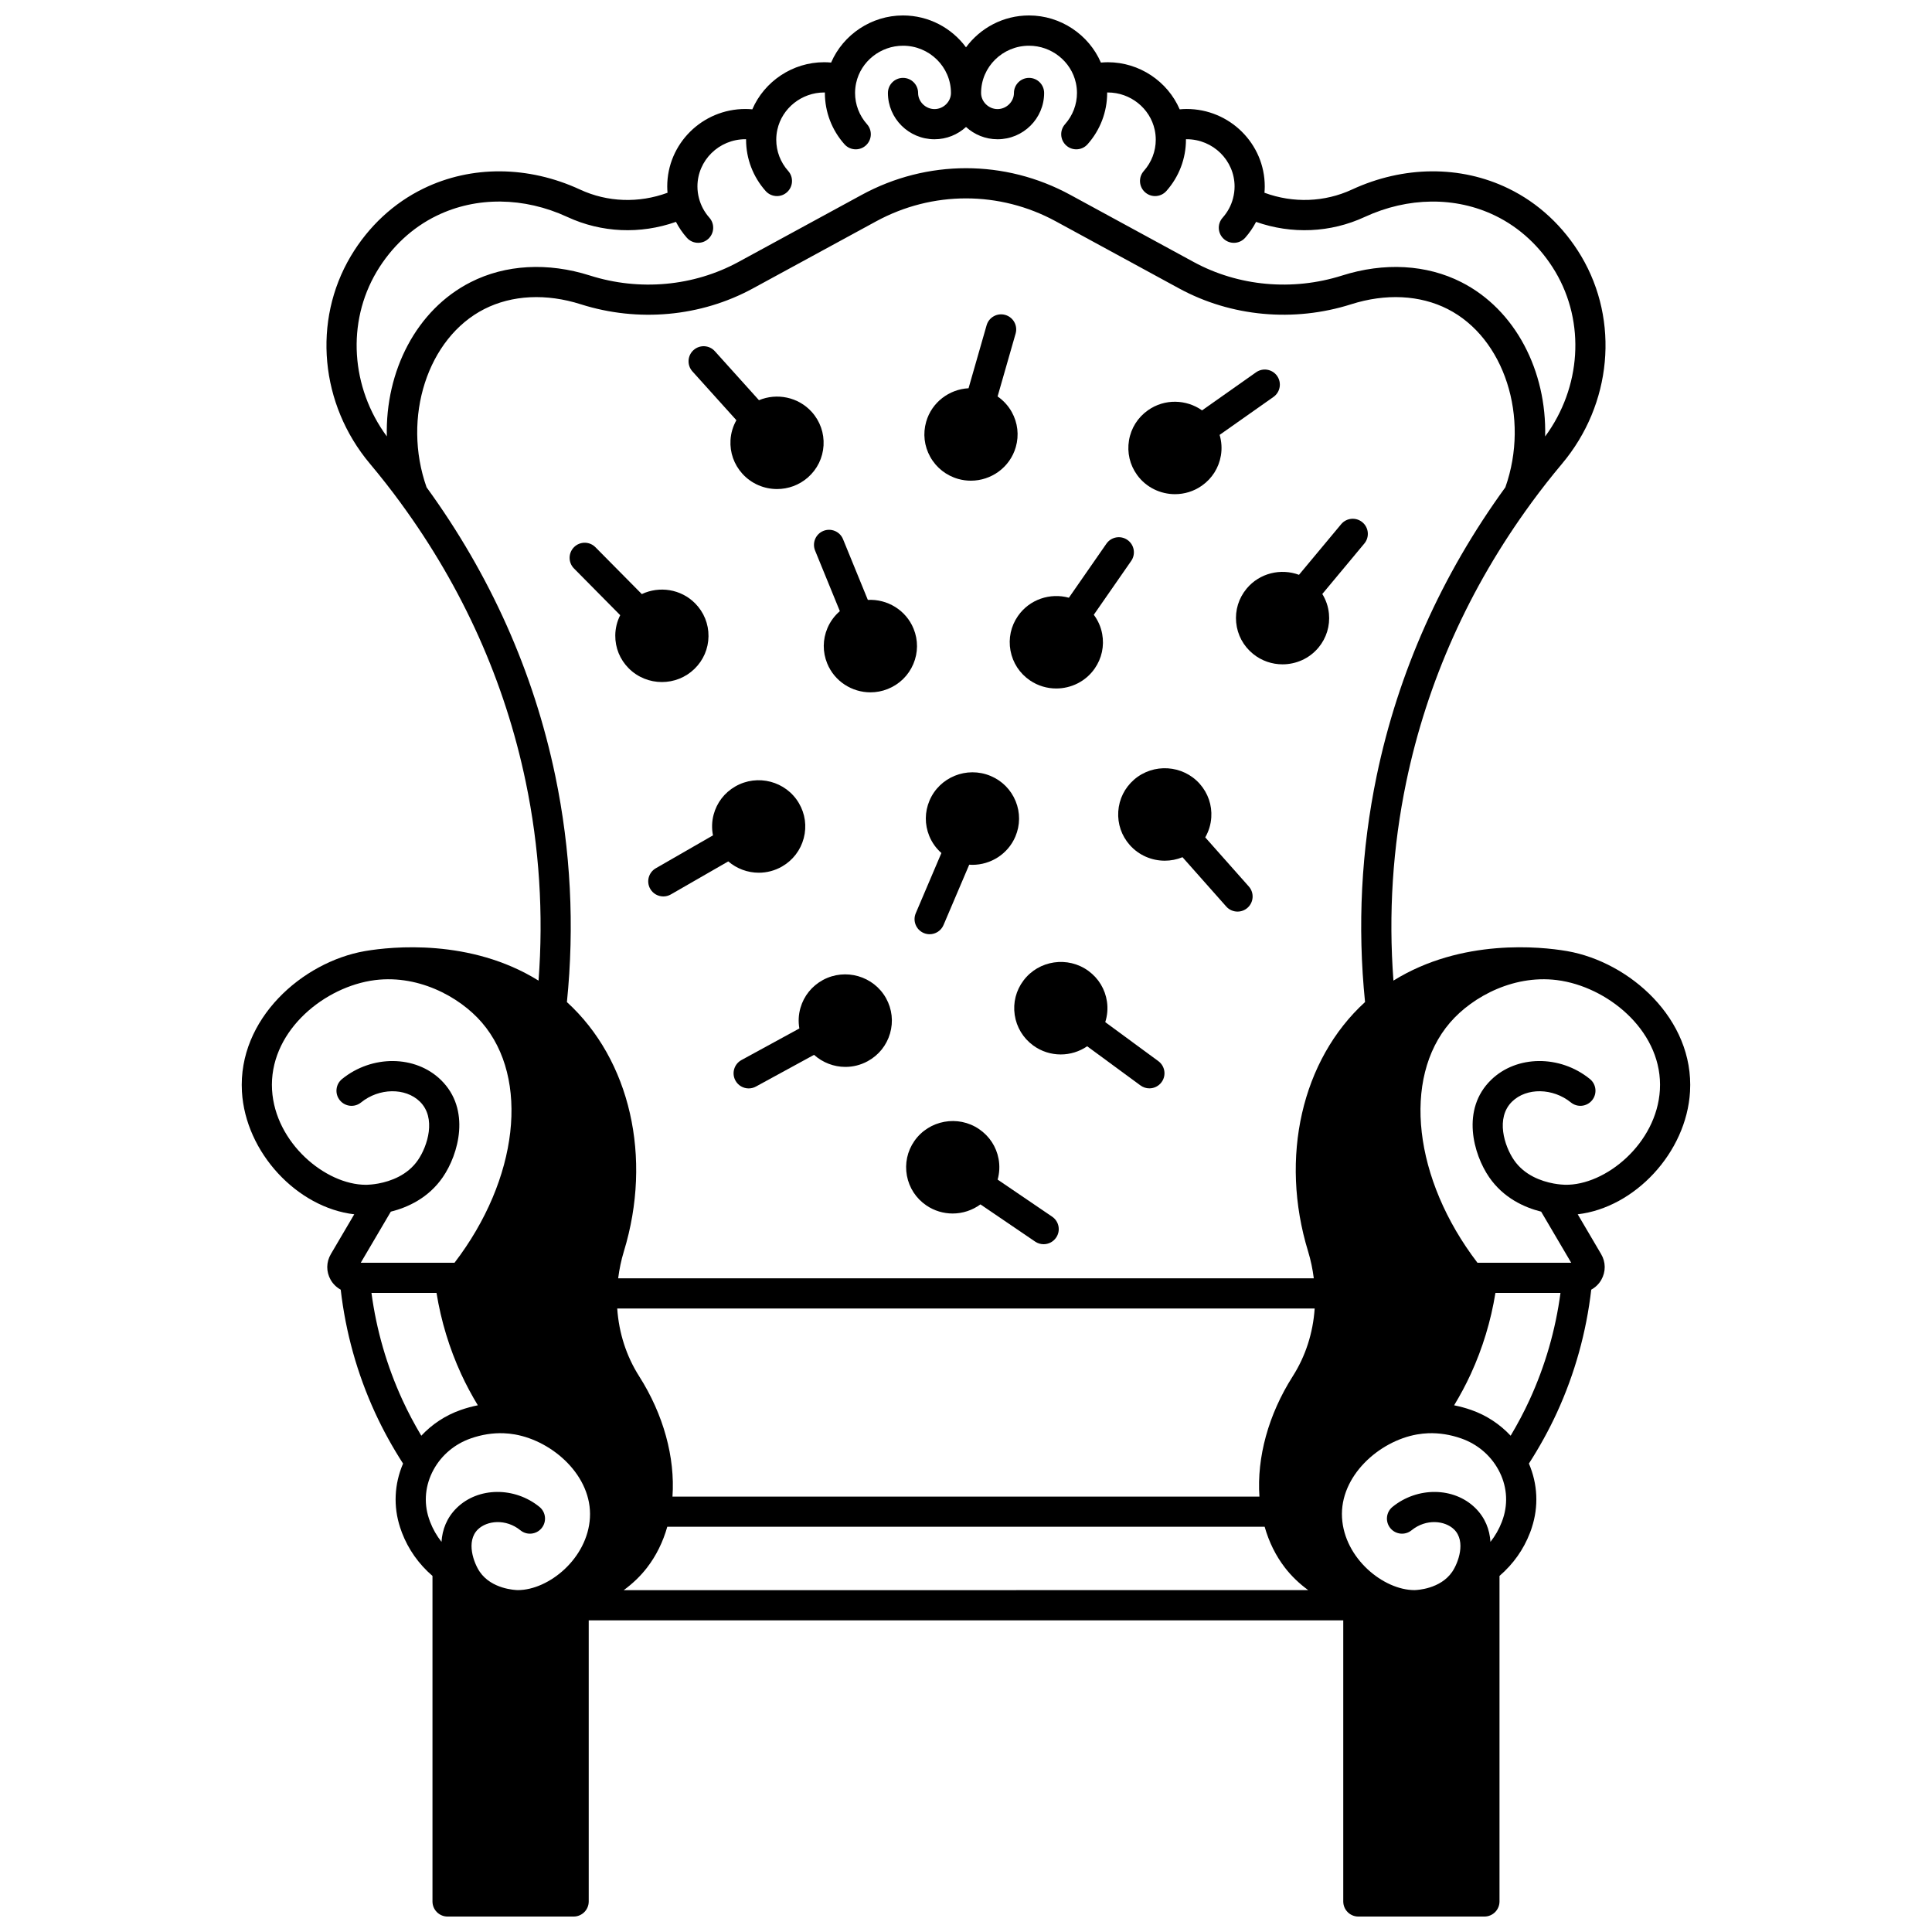 <?xml version="1.0" encoding="UTF-8"?>
<!-- Uploaded to: ICON Repo, www.iconrepo.com, Generator: ICON Repo Mixer Tools -->
<svg width="800px" height="800px" version="1.1" viewBox="144 144 512 512" xmlns="http://www.w3.org/2000/svg">
 <defs>
  <clipPath id="a">
   <path d="m208 148.09h384v503.81h-384z"/>
  </clipPath>
 </defs>
 <g clip-path="url(#a)">
  <path d="m559.34 396.06h-0.004c-0.094-0.016-0.195-0.035-0.324-0.055-6.535-1.098-27.594-3.414-45.734 7.867-1.34-17.684-0.207-35.359 3.391-52.641 5.535-26.566 16.672-51.426 33.102-73.887 0.043-0.059 0.082-0.113 0.121-0.176 2.562-3.496 5.273-6.949 8.062-10.27 13.227-15.746 15.273-37.848 5.094-55-4.707-7.906-11.383-14.113-19.312-17.953-12.66-6.152-27.77-6.047-41.453 0.289-7.285 3.375-15.586 3.648-23.188 0.848 0.047-0.559 0.078-1.117 0.078-1.676 0-11.316-9.289-20.523-20.703-20.523-0.617 0-1.23 0.035-1.844 0.094-3.199-7.414-10.676-12.484-19.035-12.484-0.617 0-1.23 0.035-1.844 0.09-3.207-7.414-10.684-12.488-19.043-12.488-6.859 0-12.934 3.34-16.703 8.449-3.769-5.109-9.844-8.449-16.707-8.449-8.363 0-15.844 5.078-19.039 12.484-0.613-0.055-1.227-0.09-1.844-0.09-8.363 0-15.844 5.078-19.039 12.484-0.613-0.055-1.227-0.09-1.844-0.09-11.414 0-20.703 9.207-20.703 20.523 0 0.562 0.031 1.121 0.078 1.676-7.602 2.801-15.902 2.531-23.188-0.848-13.684-6.336-28.789-6.441-41.449-0.289-7.934 3.844-14.613 10.051-19.316 17.961-10.18 17.148-8.133 39.246 5.094 54.992 2.824 3.363 5.566 6.859 8.156 10.398 0.012 0.016 0.016 0.031 0.027 0.047 16.43 22.461 27.566 47.32 33.102 73.887 3.598 17.285 4.731 34.961 3.391 52.645-18.09-11.246-39.059-8.984-45.719-7.875h-0.008c-0.02 0.004-0.047 0.008-0.066 0.012-0.082 0.012-0.156 0.027-0.238 0.043-0.012 0.004-0.023 0-0.035 0.004-16.512 2.898-33.648 17.953-32.539 37.23 0.941 16.18 14.668 30.754 29.766 32.512l-6.191 10.531c-1.262 2.133-1.285 4.688-0.059 6.84 0.637 1.117 1.57 2.004 2.664 2.606 1.305 11.281 4.344 22.227 9.086 32.566 2.144 4.668 4.652 9.195 7.434 13.516-2.328 5.426-2.609 11.371-0.773 16.949 0.148 0.469 0.309 0.938 0.48 1.367 1.707 4.445 4.426 8.293 8.09 11.457v86.273c0 2.207 1.789 4 4 4h33.406c2.207 0 4-1.789 4-4v-74.5h199.96v74.5c0 2.207 1.789 4 4 4h33.406c2.207 0 4-1.789 4-4v-86.273c3.664-3.164 6.383-7.008 8.074-11.418 0.188-0.469 0.348-0.938 0.48-1.363 1.848-5.617 1.566-11.57-0.762-16.996 2.781-4.32 5.289-8.848 7.434-13.516 4.742-10.336 7.777-21.281 9.086-32.566 1.094-0.602 2.027-1.488 2.664-2.606 1.227-2.152 1.207-4.711-0.051-6.828l-6.199-10.543c15.09-1.754 28.824-16.332 29.766-32.516 1.109-19.266-16.027-34.324-32.539-37.223zm-312.82-136.4c-9.543-12.957-10.699-30.18-2.695-43.66 3.902-6.555 9.41-11.691 15.934-14.852 10.492-5.098 23.105-4.969 34.598 0.352 9.059 4.199 19.336 4.625 28.777 1.297 0.781 1.504 1.746 2.922 2.879 4.203 0.789 0.895 1.891 1.348 2.996 1.348 0.941 0 1.891-0.332 2.648-1.004 1.652-1.465 1.805-3.992 0.344-5.644-1.34-1.516-2.269-3.246-2.766-5.168-0.27-1.02-0.406-2.066-0.406-3.113 0-6.906 5.699-12.523 12.707-12.523 0.062 0 0.121 0.004 0.184 0.008 0 0.039-0.004 0.082-0.004 0.125 0 5.008 1.844 9.836 5.191 13.594 0.789 0.887 1.887 1.34 2.988 1.34 0.945 0 1.895-0.332 2.656-1.012 1.648-1.469 1.797-3.996 0.328-5.644-2.043-2.293-3.164-5.231-3.164-8.277 0-0.898 0.098-1.789 0.289-2.656 1.246-5.719 6.469-9.867 12.418-9.867 0.062 0 0.121 0.004 0.184 0.008 0 0.039-0.004 0.082-0.004 0.125 0 5.008 1.844 9.836 5.191 13.594 0.789 0.887 1.887 1.34 2.988 1.34 0.945 0 1.895-0.332 2.656-1.012 1.648-1.469 1.797-3.996 0.328-5.644-2.043-2.293-3.164-5.234-3.164-8.277 0-0.898 0.098-1.789 0.289-2.656 1.246-5.719 6.469-9.867 12.418-9.867 7.004 0 12.707 5.617 12.707 12.523 0 2.312-1.996 4.269-4.359 4.269-2.356 0-4.348-1.957-4.348-4.269 0-2.207-1.789-4-4-4-2.207 0-4 1.789-4 4 0 6.762 5.539 12.266 12.344 12.266 3.223 0 6.156-1.242 8.355-3.258 2.203 2.016 5.133 3.258 8.355 3.258 6.809 0 12.344-5.5 12.344-12.266 0-2.207-1.789-4-4-4-2.207 0-4 1.789-4 4 0 2.312-1.992 4.269-4.348 4.269-2.363 0-4.359-1.957-4.359-4.269 0-6.906 5.699-12.523 12.707-12.523 5.949 0 11.172 4.148 12.418 9.879 0.188 0.855 0.285 1.746 0.285 2.644 0 3.043-1.125 5.984-3.164 8.277-1.469 1.648-1.32 4.176 0.328 5.644 0.762 0.68 1.711 1.012 2.656 1.012 1.102 0 2.199-0.453 2.988-1.34 3.348-3.758 5.191-8.586 5.191-13.594 0-0.039-0.004-0.082-0.004-0.125 0.062 0 0.121-0.008 0.184-0.008 5.949 0 11.172 4.148 12.418 9.879 0.188 0.855 0.285 1.746 0.285 2.644 0 3.043-1.125 5.984-3.164 8.277-1.469 1.648-1.324 4.176 0.328 5.644 0.762 0.68 1.711 1.012 2.656 1.012 1.102 0 2.199-0.453 2.988-1.34 3.348-3.758 5.191-8.586 5.191-13.594 0-0.039-0.004-0.082-0.004-0.125 0.062 0 0.121-0.008 0.184-0.008 7.004 0 12.707 5.617 12.707 12.523 0 1.047-0.137 2.098-0.414 3.141-0.488 1.898-1.418 3.629-2.762 5.144-1.465 1.652-1.312 4.18 0.344 5.644 0.762 0.672 1.707 1.004 2.648 1.004 1.105 0 2.203-0.457 2.996-1.348 1.137-1.281 2.102-2.699 2.883-4.203 9.441 3.324 19.719 2.898 28.773-1.297 11.492-5.324 24.105-5.449 34.602-0.352 6.519 3.16 12.027 8.293 15.93 14.848 8.004 13.484 6.848 30.711-2.695 43.664 0.434-17.309-7.84-33.59-22.203-40.883-9.219-4.688-20.453-5.312-31.621-1.758-13.137 4.164-27.465 2.859-39.32-3.59-10.887-5.93-21.781-11.855-32.676-17.785-17.316-9.43-37.988-9.43-55.305 0-10.895 5.93-21.793 11.855-32.676 17.785-11.859 6.449-26.191 7.758-39.32 3.59-11.172-3.555-22.402-2.934-31.621 1.754-14.383 7.293-22.656 23.57-22.223 40.883zm10.531 13.492c-6.543-18.492 0.254-39.609 15.297-47.25 7.336-3.731 16.418-4.18 25.578-1.262 15.199 4.824 31.805 3.297 45.566-4.188 10.887-5.93 21.781-11.855 32.676-17.785 14.922-8.125 32.734-8.125 47.656 0 10.895 5.93 21.789 11.855 32.676 17.785 13.762 7.481 30.367 9.008 45.566 4.184 9.156-2.914 18.242-2.465 25.574 1.266 15.039 7.637 21.832 28.746 15.297 47.238-16.902 23.254-28.379 48.973-34.105 76.461-4.094 19.672-5.125 39.832-3.082 59.953-16.777 15.301-22.703 41.215-15.09 66.086 0.715 2.34 1.203 4.727 1.508 7.125l-184.35 0.008c0.305-2.398 0.793-4.785 1.508-7.125 7.613-24.875 1.684-50.793-15.09-66.086 2.043-20.121 1.012-40.281-3.082-59.957-5.727-27.488-17.203-53.203-34.102-76.453zm3.789 157.04c-6.75-6.582-18.258-6.684-26.195-0.238-1.715 1.391-1.977 3.91-0.582 5.625 1.391 1.715 3.91 1.977 5.625 0.582 4.758-3.863 11.742-3.969 15.57-0.238 4.441 4.324 2.047 11.816-0.504 15.52-2.769 4.023-7.231 5.594-10.469 6.199-1.504 0.273-2.625 0.328-3.023 0.336-0.105 0.004-0.207 0.004-0.312 0.004-10.672 0-24.031-11.094-24.852-25.152-0.855-14.883 12.797-26.586 25.938-28.891 0.012-0.004 0.02-0.008 0.031-0.008 0.012-0.004 0.023 0 0.035-0.004l0.188-0.031h0.008c12.012-1.992 23.434 4.141 29.422 11.109 12.746 14.816 9.664 41.52-7.266 63.637h-24.848l7.961-13.535c4.492-1.129 9.992-3.629 13.773-9.129 4.191-6.086 7.516-17.977-0.5-25.785zm-5.191 94.289c-1.828-3.07-3.512-6.234-5-9.477-4.141-9.027-6.894-18.551-8.207-28.371h17.238c1.203 7.434 3.391 14.641 6.523 21.473 1.301 2.84 2.797 5.609 4.426 8.312-1.52 0.301-3.031 0.715-4.531 1.238-4.047 1.418-7.609 3.781-10.449 6.824zm44.691 21.73c-0.625 10.805-10.918 19.184-19.129 19.184-0.699-0.016-6.906-0.27-10.051-4.824-1.578-2.297-3.777-8.07-0.508-11.262 2.402-2.336 7.391-2.91 11.266 0.238 1.715 1.391 4.231 1.133 5.625-0.582 1.391-1.715 1.133-4.231-0.582-5.625-6.613-5.371-16.227-5.269-21.887 0.242-2.711 2.644-3.863 5.832-4.07 9.027-1.27-1.613-2.289-3.394-3.035-5.34-0.113-0.289-0.215-0.582-0.32-0.918-1.402-4.262-0.957-8.824 1.25-12.859 2.106-3.859 5.602-6.805 9.84-8.289 2.902-1.02 5.852-1.488 8.762-1.375 0.926 0.031 1.918 0.137 2.938 0.312 10.125 1.773 20.535 11.066 19.902 22.07zm8.953 19.195c2.359-1.727 4.434-3.703 6.172-5.957 2.434-3.16 4.227-6.801 5.371-10.84h158.31c1.148 4.043 2.941 7.684 5.379 10.844 1.738 2.25 3.809 4.227 6.168 5.949zm177.29-56.664c-6.445 10.129-9.543 21.496-8.82 31.875h-155.55c0.723-10.383-2.375-21.75-8.82-31.879-3.41-5.352-5.379-11.5-5.82-17.973h184.83c-0.438 6.469-2.406 12.621-5.82 17.977zm55.742 37.656c-0.094 0.289-0.191 0.582-0.32 0.91-0.738 1.926-1.754 3.695-3.019 5.305-0.203-3.199-1.359-6.387-4.074-9.035-5.656-5.504-15.27-5.609-21.883-0.238-1.715 1.395-1.973 3.91-0.582 5.625s3.91 1.973 5.625 0.582c3.875-3.148 8.863-2.574 11.262-0.242 3.277 3.195 1.074 8.969-0.5 11.262-3.144 4.562-9.355 4.816-9.973 4.828-8.211 0-18.582-8.379-19.211-19.184-0.637-11.004 9.777-20.297 19.883-22.07 1.035-0.176 2.027-0.281 2.957-0.316 2.91-0.105 5.856 0.359 8.758 1.379 4.238 1.484 7.731 4.426 9.84 8.293 2.211 4.031 2.652 8.594 1.238 12.902zm7.016-31.395c-1.488 3.242-3.176 6.406-5.004 9.477-2.844-3.047-6.402-5.406-10.441-6.82-1.5-0.527-3.016-0.938-4.539-1.238 1.633-2.703 3.125-5.477 4.426-8.316 3.137-6.832 5.32-14.039 6.523-21.473h17.238c-1.309 9.82-4.062 19.348-8.203 28.371zm34.547-82.18c-0.824 14.203-14.422 25.391-25.152 25.152-0.41-0.012-1.531-0.062-3.019-0.332-3.254-0.609-7.719-2.18-10.488-6.203-2.551-3.707-4.945-11.195-0.5-15.52 3.828-3.731 10.812-3.621 15.57 0.238 1.715 1.395 4.231 1.133 5.625-0.582 1.391-1.715 1.133-4.231-0.582-5.625-7.938-6.445-19.441-6.34-26.191 0.238-8.02 7.809-4.695 19.699-0.504 25.785 3.781 5.492 9.277 7.996 13.777 9.129l7.961 13.535h-24.844c-16.934-22.129-20.008-48.824-7.266-63.637 5.988-6.965 17.41-13.102 29.422-11.105h0.008l0.176 0.027c0.016 0.004 0.027 0 0.043 0.004 0.012 0.004 0.023 0.008 0.035 0.012 13.133 2.301 26.789 14 25.93 28.883z"/>
 </g>
 <path d="m397.96 270.93c1.113 0.312 2.234 0.457 3.34 0.457 5.383 0 10.352-3.523 11.895-8.906 0.902-3.141 0.52-6.441-1.07-9.297-0.934-1.672-2.223-3.062-3.754-4.121l4.777-16.66c0.609-2.125-0.617-4.336-2.742-4.945-2.121-0.605-4.336 0.617-4.945 2.742l-4.785 16.688c-5.125 0.273-9.75 3.715-11.23 8.879-0.902 3.137-0.52 6.438 1.07 9.293 1.605 2.887 4.25 4.969 7.445 5.871z"/>
 <path d="m455.39 274.96c2.473 0 4.969-0.734 7.125-2.258 2.703-1.906 4.492-4.742 5.035-7.984 0.312-1.855 0.18-3.715-0.34-5.469l14.27-10.055c1.805-1.273 2.234-3.766 0.965-5.57-1.273-1.805-3.766-2.234-5.57-0.965l-14.316 10.094c-4.164-2.949-9.934-3.137-14.324-0.039-2.703 1.898-4.492 4.731-5.039 7.977-0.547 3.238 0.211 6.492 2.137 9.164 2.402 3.324 6.203 5.106 10.059 5.106z"/>
 <path d="m411.79 316.42c0.598 3.234 2.43 6.039 5.172 7.906 2.125 1.441 4.551 2.129 6.953 2.129 3.934 0 7.805-1.852 10.191-5.289 1.875-2.695 2.578-5.953 1.984-9.172-0.344-1.871-1.113-3.586-2.223-5.074l9.914-14.273c1.258-1.812 0.812-4.305-1.004-5.566-1.812-1.262-4.305-0.812-5.566 1.004l-9.945 14.32c-4.941-1.363-10.434 0.422-13.496 4.836-1.875 2.695-2.574 5.957-1.98 9.18z"/>
 <path d="m474.37 299.99c-2.102 2.527-3.086 5.715-2.769 8.98 0.316 3.273 1.898 6.219 4.453 8.301 2.293 1.875 5.07 2.785 7.832 2.785 3.555 0 7.086-1.512 9.52-4.43 0.004-0.004 0.004-0.008 0.008-0.008 2.106-2.535 3.09-5.734 2.769-9-0.184-1.879-0.797-3.641-1.758-5.203l11.141-13.375c1.414-1.695 1.184-4.219-0.512-5.633-1.699-1.414-4.219-1.184-5.633 0.512l-11.176 13.414c-4.801-1.785-10.43-0.48-13.875 3.656z"/>
 <path d="m360.01 289.91 6.559 16.051c-1.41 1.215-2.543 2.734-3.289 4.492-1.277 3.012-1.301 6.336-0.062 9.363 1.941 4.762 6.578 7.66 11.461 7.66 1.531 0 3.086-0.285 4.59-0.887 3.078-1.23 5.484-3.582 6.773-6.617 1.277-3.012 1.301-6.34 0.062-9.367-2.031-4.969-7-7.894-12.117-7.625l-6.578-16.094c-0.836-2.043-3.168-3.023-5.215-2.188-2.039 0.832-3.019 3.164-2.184 5.211z"/>
 <path d="m339.15 255.36c-0.902 1.598-1.449 3.383-1.559 5.269-0.191 3.281 0.918 6.438 3.125 8.891 2.434 2.703 5.816 4.082 9.211 4.082 2.918 0 5.848-1.02 8.188-3.086 2.473-2.18 3.941-5.184 4.133-8.457 0.191-3.273-0.914-6.426-3.109-8.875 0 0-0.004-0.004-0.004-0.004-3.602-4-9.281-5.09-14-3.121l-11.691-12.984c-1.477-1.641-4.004-1.773-5.648-0.297-1.641 1.477-1.773 4.004-0.297 5.648z"/>
 <path d="m308.36 307.03c-0.828 1.648-1.289 3.465-1.305 5.359-0.031 3.277 1.227 6.371 3.543 8.703 2.414 2.434 5.613 3.656 8.812 3.656 3.113 0 6.231-1.156 8.621-3.477 2.367-2.289 3.691-5.359 3.727-8.645 0.035-3.289-1.223-6.391-3.547-8.734-3.777-3.816-9.492-4.637-14.125-2.453l-12.293-12.422c-1.555-1.57-4.086-1.582-5.656-0.027-1.57 1.555-1.582 4.086-0.027 5.656z"/>
 <path d="m351.25 373.63c2.867-1.652 4.91-4.32 5.75-7.504 0.836-3.164 0.379-6.465-1.281-9.281-3.422-5.828-10.988-7.812-16.859-4.426-2.863 1.645-4.902 4.301-5.746 7.477-0.484 1.824-0.523 3.688-0.168 5.484l-15.152 8.719c-1.914 1.102-2.574 3.547-1.473 5.461 0.738 1.285 2.086 2.004 3.469 2.004 0.676 0 1.363-0.172 1.992-0.531l15.215-8.754c2.262 1.934 5.141 3 8.086 3 2.098 0 4.223-0.531 6.168-1.648z"/>
 <path d="m388.8 391.26c0.512 0.219 1.043 0.32 1.562 0.32 1.555 0 3.031-0.914 3.68-2.434l6.812-15.996c0.277 0.02 0.555 0.039 0.832 0.039 4.816 0 9.41-2.816 11.398-7.488 1.281-3.016 1.309-6.348 0.07-9.383-1.246-3.051-3.613-5.43-6.672-6.699-6.266-2.609-13.512 0.32-16.152 6.535-1.281 3.012-1.305 6.336-0.074 9.367 0.719 1.77 1.828 3.305 3.223 4.539l-6.793 15.953c-0.867 2.031 0.078 4.383 2.113 5.246z"/>
 <path d="m463.4 365.91c0.918-1.594 1.477-3.379 1.602-5.269 0.219-3.273-0.863-6.434-3.051-8.91-4.488-5.051-12.297-5.555-17.41-1.121-2.488 2.164-3.977 5.164-4.188 8.445-0.211 3.273 0.871 6.43 3.051 8.891l0.004 0.004c2.438 2.742 5.856 4.144 9.281 4.144 1.594 0 3.184-0.312 4.688-0.926l11.59 13.07c0.789 0.891 1.891 1.344 2.992 1.344 0.941 0 1.891-0.332 2.652-1.008 1.652-1.465 1.805-3.992 0.34-5.644z"/>
 <path d="m450.97 425.21-14.066-10.336c0.555-1.746 0.727-3.602 0.449-5.465-0.48-3.25-2.211-6.121-4.875-8.082-5.457-4.012-13.199-2.875-17.25 2.527-1.973 2.625-2.797 5.856-2.32 9.098 0.48 3.258 2.211 6.129 4.875 8.09 2.199 1.617 4.769 2.398 7.324 2.398 2.477 0 4.926-0.746 7.008-2.164l14.117 10.371c0.711 0.523 1.543 0.777 2.363 0.777 1.23 0 2.441-0.562 3.227-1.633 1.309-1.77 0.926-4.273-0.852-5.582z"/>
 <path d="m362.06 403.72c-0.004 0.004-0.008 0.004-0.012 0.008-2.906 1.59-5.012 4.211-5.922 7.379-0.52 1.801-0.602 3.656-0.289 5.445l-15.348 8.375c-1.938 1.059-2.652 3.488-1.594 5.426 0.727 1.332 2.098 2.086 3.512 2.086 0.648 0 1.305-0.156 1.914-0.488l15.406-8.406c2.289 2.055 5.258 3.195 8.301 3.195 2.008 0 4.039-0.484 5.918-1.512 2.902-1.582 5.004-4.191 5.922-7.352 0.914-3.144 0.539-6.457-1.055-9.332-3.281-5.898-10.797-8.062-16.754-4.824z"/>
 <path d="m422.83 466.43-14.445-9.824c0.492-1.766 0.594-3.629 0.25-5.484-0.598-3.231-2.434-6.035-5.168-7.894-5.59-3.812-13.285-2.398-17.152 3.152-1.875 2.699-2.574 5.961-1.977 9.188 0.602 3.231 2.434 6.031 5.16 7.883 2.129 1.449 4.559 2.141 6.969 2.141 2.625 0 5.211-0.844 7.359-2.418l14.5 9.863c0.688 0.469 1.469 0.691 2.246 0.691 1.281 0 2.535-0.613 3.309-1.75 1.25-1.816 0.777-4.305-1.051-5.547z"/>
</svg>